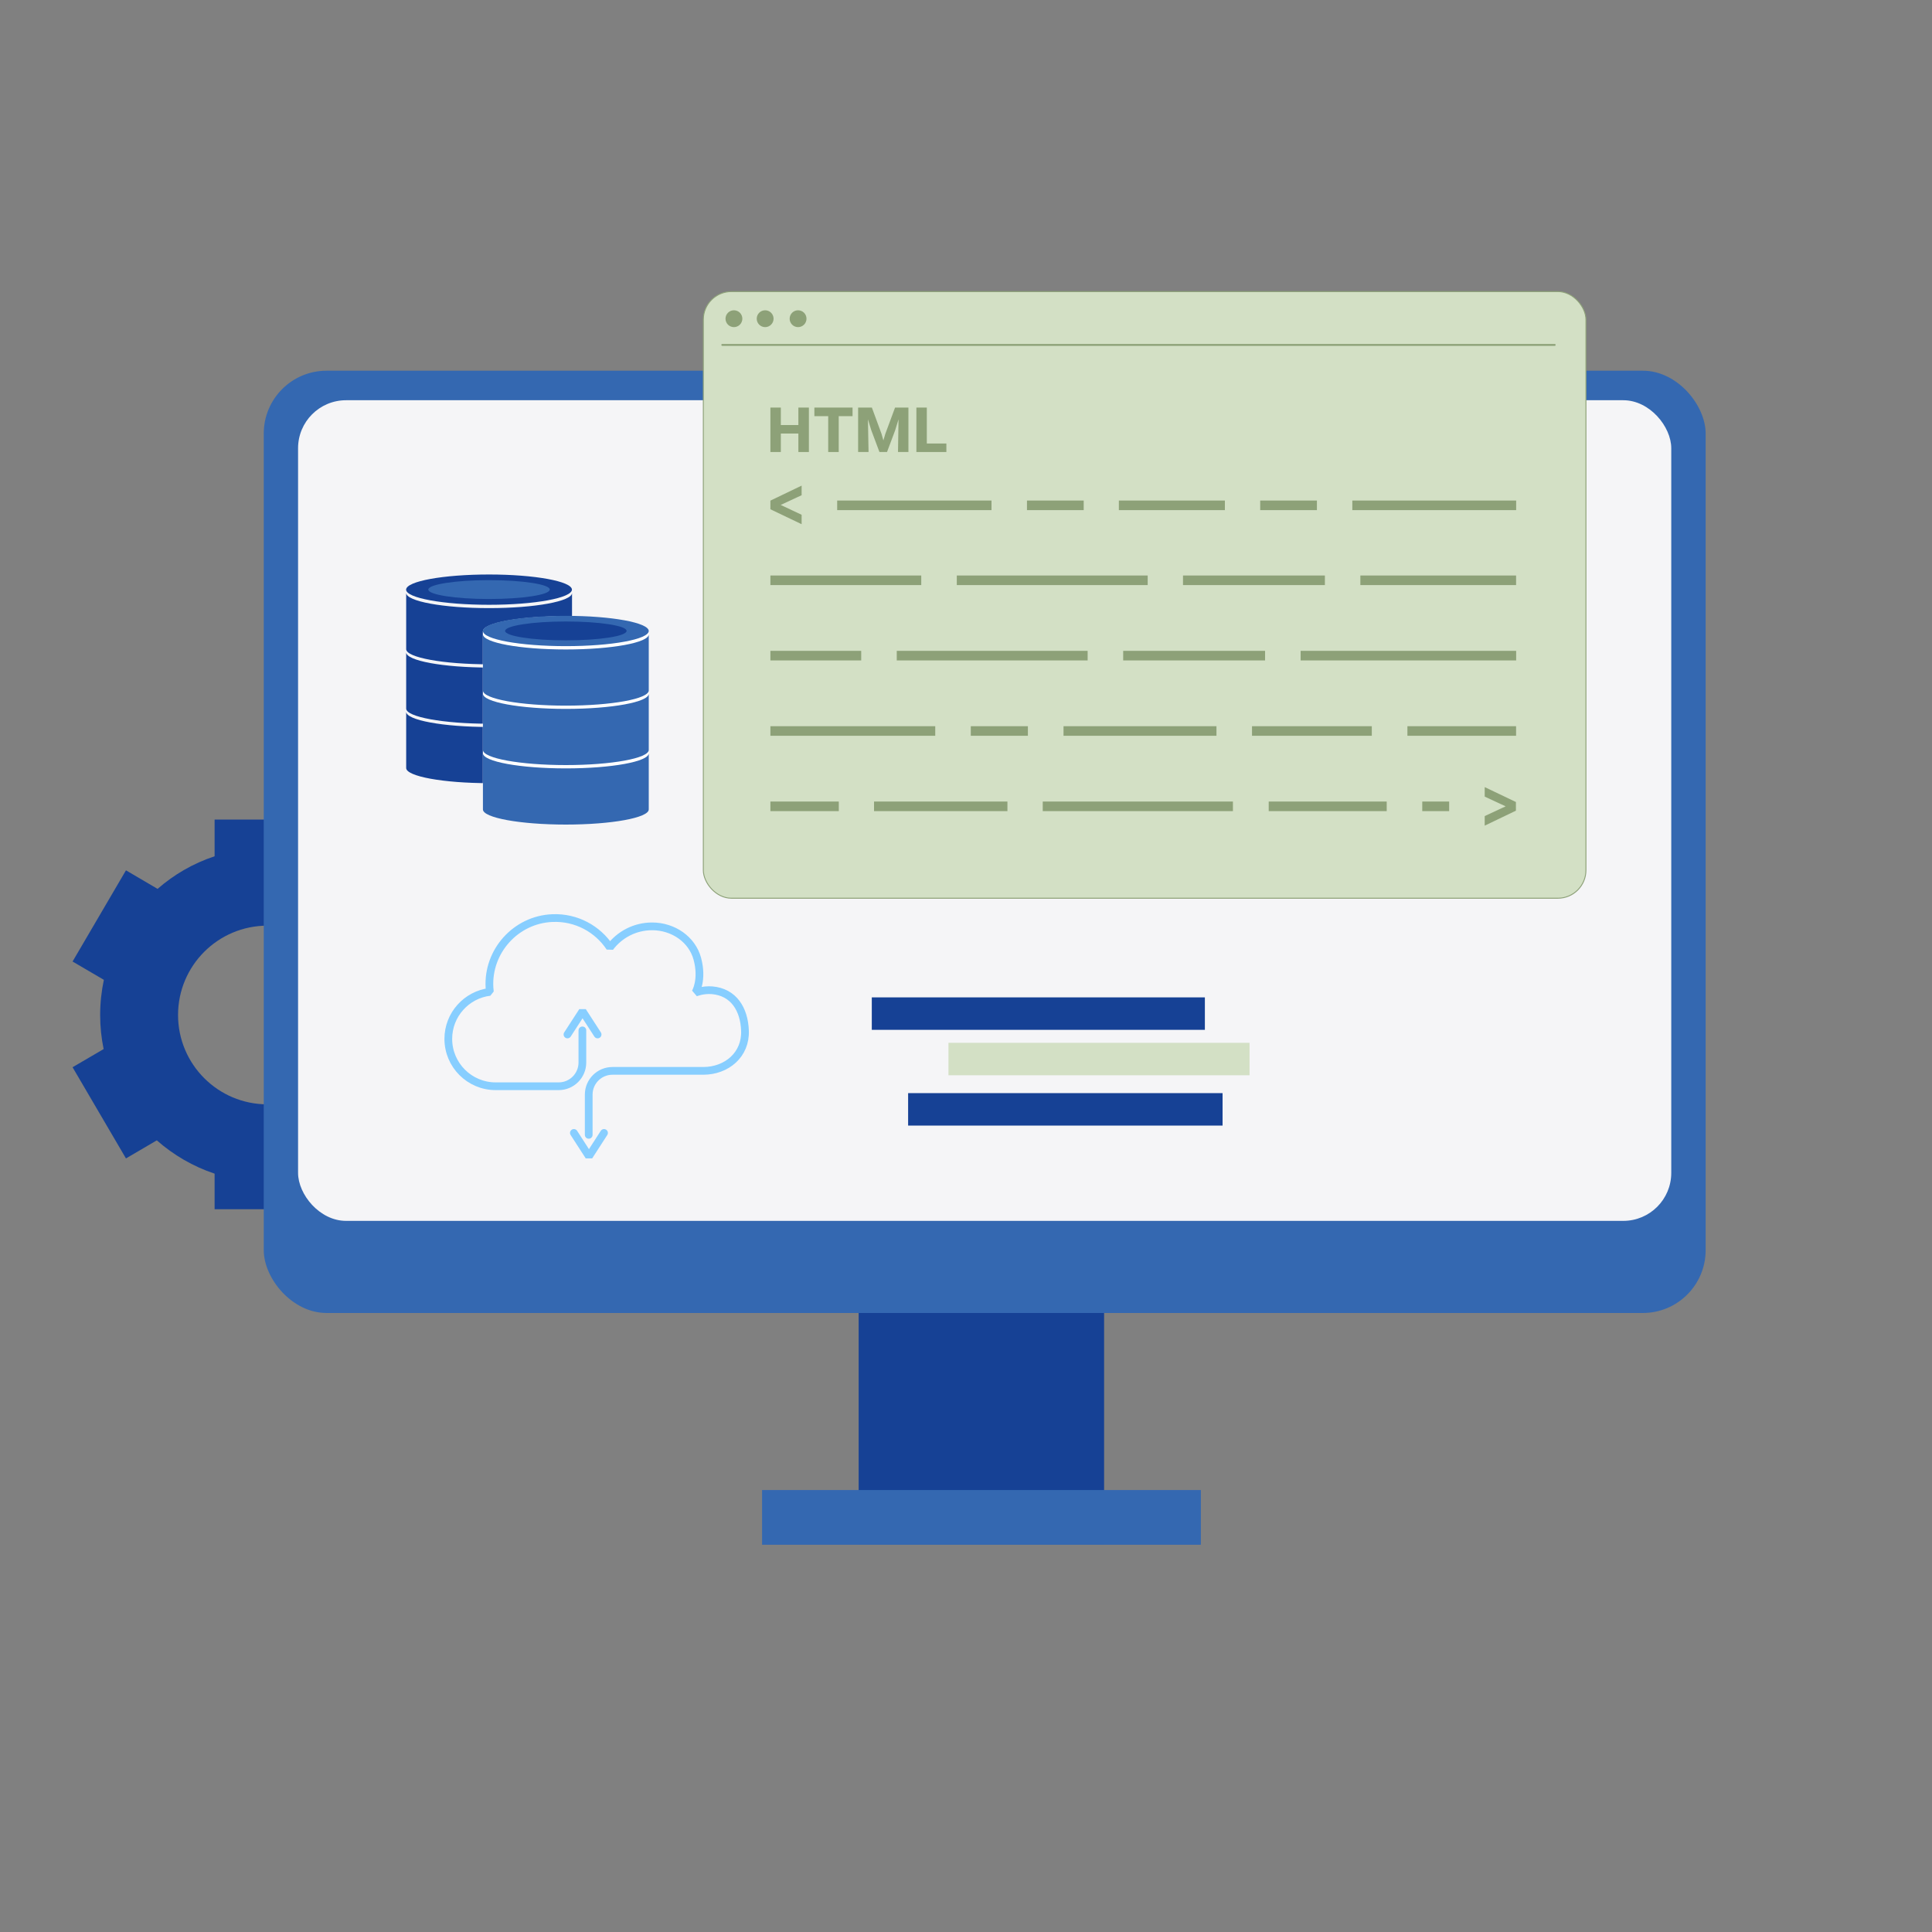 <?xml version="1.0" encoding="UTF-8"?>
<svg xmlns="http://www.w3.org/2000/svg" id="Calque_2" data-name="Calque 2" viewBox="0 0 250 250">
  <rect x="0" y="0" width="250" height="250" fill="#808080" stroke="none"/>
  <defs>
    <style>
      .cls-1 {
        fill: #8da178;
      }

      .cls-1, .cls-2, .cls-3, .cls-4, .cls-5, .cls-6, .cls-7 {
        stroke-width: 0px;
      }

      .cls-8 {
        stroke-width: .12px;
      }

      .cls-8, .cls-4 {
        fill: #d3e0c5;
      }

      .cls-8, .cls-9 {
        stroke: #8da178;
        stroke-miterlimit: 10;
      }

      .cls-2, .cls-9, .cls-10 {
        fill: none;
      }

      .cls-3 {
        fill: #f5f5f7;
      }

      .cls-9 {
        stroke-width: .24px;
      }

      .cls-9, .cls-10 {
        stroke-linecap: round;
      }

      .cls-10 {
        stroke: #87ceff;
        stroke-linejoin: bevel;
      }

      .cls-5 {
        fill: #3468b1;
      }

      .cls-6 {
        fill: #164195;
      }

      .cls-7 {
        fill: #fff;
      }
    </style>
  </defs>
  <g id="ESN">
    <path class="cls-6" d="M56.25,131.34c0-1.56-.17-3.08-.48-4.55l4.05-2.37-6.91-11.8-4.09,2.4c-2.13-1.86-4.64-3.31-7.38-4.22v-4.75h-13.67v4.75c-2.75.91-5.25,2.36-7.38,4.22l-4.09-2.4-6.91,11.8,4.05,2.37c-.31,1.47-.48,2.99-.48,4.55s.16,2.99.45,4.41l-4.02,2.35,6.91,11.8,3.99-2.34c2.16,1.9,4.69,3.38,7.48,4.31v4.6h13.67v-4.6c2.79-.93,5.33-2.41,7.49-4.31l3.99,2.33,6.91-11.8-4.02-2.35c.29-1.42.45-2.9.45-4.41ZM34.6,142.9c-6.39,0-11.56-5.18-11.56-11.56s5.17-11.56,11.56-11.56,11.56,5.17,11.56,11.56-5.18,11.56-11.56,11.56Z"></path>
    <g>
      <rect class="cls-6" x="111.11" y="159.95" width="31.76" height="39.86"></rect>
      <rect class="cls-5" x="98.61" y="192.81" width="56.78" height="7.08"></rect>
      <rect class="cls-5" x="34.13" y="47.97" width="186.58" height="121.93" rx="8.13" ry="8.13"></rect>
      <rect class="cls-3" x="38.57" y="51.79" width="177.69" height="106.19" rx="6.21" ry="6.21"></rect>
    </g>
    <g>
      <path class="cls-10" d="M76.18,146.85v-5.21c0-1.7,1.38-3.07,3.07-3.07h11.74c3.06,0,5.53-2.11,5.41-5.2-.1-2.79-1.47-4.99-4.25-5.23-1.2-.1-2.17.31-2.17.31,0,0,1-1.63.25-4.4-.68-2.49-3.1-4.18-5.85-4.18-2.23,0-4.21,1.07-5.46,2.73-1.58-2.39-4.34-3.93-7.44-3.8-4.73.19-8.42,4.29-8.14,9.01.01.18.03.36.05.54-3.03.37-5.38,2.95-5.38,6.08,0,3.39,2.75,6.13,6.13,6.13.82,0,3.68,0,8.15,0,1.7,0,3.07-1.38,3.07-3.07v-4.16"></path>
      <polyline class="cls-10" points="73.43 133.86 75.38 130.85 77.33 133.86"></polyline>
      <polyline class="cls-10" points="78.16 146.6 76.21 149.62 74.26 146.6"></polyline>
    </g>
    <g>
      <g>
        <path class="cls-6" d="M74.02,99.33h0s0,.03,0,.05c0,1.08-4.8,1.96-10.73,1.96s-10.73-.88-10.73-1.96c0-.02,0-.03,0-.05h0v-7.23h0c0,1.09,4.8,1.97,10.73,1.97s10.73-.88,10.73-1.96v7.22Z"></path>
        <path class="cls-6" d="M74.02,91.64h0s0,.03,0,.05c0,1.08-4.8,1.96-10.73,1.96s-10.73-.88-10.73-1.96c0-.02,0-.03,0-.05h0v-7.23h0c0,1.09,4.8,1.97,10.73,1.97s10.73-.88,10.73-1.96v7.22Z"></path>
        <path class="cls-6" d="M74.02,83.95h0s0,.03,0,.05c0,1.08-4.8,1.96-10.73,1.96s-10.73-.88-10.73-1.96c0-.02,0-.03,0-.05h0v-7.23h0c0,1.09,4.8,1.97,10.73,1.97s10.73-.88,10.73-1.96v7.22Z"></path>
        <path class="cls-6" d="M74.01,76.29h0c0,1.09-4.8,1.97-10.73,1.97s-10.73-.88-10.73-1.96h0c.02-1.09,4.82-1.96,10.73-1.96s10.71.88,10.73,1.96Z"></path>
        <path class="cls-5" d="M71.14,76.29h0c0,.68-3.52,1.22-7.86,1.22s-7.86-.55-7.86-1.22h0c.01-.67,3.53-1.22,7.86-1.22s7.85.54,7.86,1.21Z"></path>
      </g>
      <rect class="cls-7" x="62.48" y="81.68" width="21.46" height="23.17"></rect>
      <ellipse class="cls-7" cx="73.22" cy="104.73" rx="10.73" ry="1.96"></ellipse>
      <ellipse class="cls-7" cx="73.22" cy="81.69" rx="10.73" ry="1.96"></ellipse>
      <g>
        <path class="cls-5" d="M83.95,104.69h0s0,.03,0,.05c0,1.08-4.8,1.96-10.73,1.96s-10.73-.88-10.73-1.96c0-.02,0-.03,0-.05h0v-7.23h0c0,1.09,4.8,1.97,10.73,1.97s10.73-.88,10.73-1.96v7.22Z"></path>
        <path class="cls-5" d="M83.95,96.99h0s0,.03,0,.05c0,1.08-4.8,1.96-10.73,1.96s-10.73-.88-10.73-1.96c0-.02,0-.03,0-.05h0v-7.23h0c0,1.09,4.8,1.97,10.73,1.97s10.73-.88,10.73-1.96v7.22Z"></path>
        <path class="cls-5" d="M83.95,89.3h0s0,.03,0,.05c0,1.08-4.8,1.96-10.73,1.96s-10.73-.88-10.73-1.96c0-.02,0-.03,0-.05h0v-7.23h0c0,1.09,4.8,1.97,10.73,1.97s10.73-.88,10.73-1.96v7.22Z"></path>
        <path class="cls-5" d="M83.95,81.64h0c0,1.09-4.8,1.97-10.73,1.97s-10.73-.88-10.73-1.96h0c.02-1.09,4.82-1.96,10.73-1.96s10.71.88,10.73,1.96Z"></path>
        <path class="cls-6" d="M81.08,81.64h0c0,.68-3.52,1.22-7.86,1.22s-7.86-.55-7.86-1.22h0c.01-.67,3.53-1.22,7.86-1.22s7.85.54,7.86,1.21Z"></path>
      </g>
    </g>
    <rect class="cls-2" width="250" height="250"></rect>
    <g>
      <rect class="cls-8" x="91.01" y="37.73" width="114.21" height="78.5" rx="3.63" ry="3.63"></rect>
      <g>
        <circle class="cls-1" cx="94.97" cy="41.24" r="1.09"></circle>
        <circle class="cls-1" cx="103.27" cy="41.24" r="1.09"></circle>
        <circle class="cls-1" cx="99.01" cy="41.24" r="1.09"></circle>
      </g>
      <line class="cls-9" x1="93.46" y1="44.63" x2="201.18" y2="44.63"></line>
      <g>
        <polygon class="cls-1" points="101.04 56.1 103.31 56.1 103.31 58.49 104.67 58.49 104.67 52.74 103.31 52.74 103.31 55 101.04 55 101.04 52.74 99.69 52.74 99.69 58.49 101.04 58.49 101.04 56.1"></polygon>
        <polygon class="cls-1" points="107.17 58.49 108.53 58.49 108.53 53.85 110.32 53.85 110.32 52.74 108.53 52.74 107.17 52.74 105.38 52.74 105.38 53.85 107.17 53.85 107.17 58.49"></polygon>
        <polygon class="cls-1" points="112.31 54.26 112.74 55.66 113.8 58.49 114.78 58.49 115.83 55.69 116.27 54.26 116.2 58.49 117.55 58.49 117.55 52.74 116.74 52.74 116.3 52.74 115.82 52.74 114.56 56.14 114.31 56.99 114.07 56.14 112.82 52.74 112.29 52.74 111.85 52.74 111.04 52.74 111.04 58.49 112.39 58.49 112.31 54.26"></polygon>
        <polygon class="cls-1" points="119.93 58.49 122.46 58.49 122.46 57.39 119.93 57.39 119.93 52.74 118.58 52.74 118.58 58.49 119.57 58.49 119.93 58.49"></polygon>
        <polygon class="cls-1" points="103.73 62.84 99.69 64.78 99.69 65.9 103.73 67.83 103.73 66.61 101.02 65.34 103.73 64.08 103.73 62.84"></polygon>
        <rect class="cls-1" x="108.33" y="64.77" width="19.97" height="1.24"></rect>
        <rect class="cls-1" x="132.89" y="64.77" width="7.34" height="1.24"></rect>
        <rect class="cls-1" x="144.78" y="64.77" width="13.72" height="1.24"></rect>
        <rect class="cls-1" x="174.99" y="64.77" width="21.2" height="1.24"></rect>
        <rect class="cls-1" x="163.07" y="64.77" width="7.34" height="1.24"></rect>
        <rect class="cls-1" x="162.01" y="93.97" width="15.5" height="1.24"></rect>
        <rect class="cls-1" x="182.12" y="93.97" width="14.06" height="1.24"></rect>
        <rect class="cls-1" x="137.62" y="93.97" width="19.79" height="1.24"></rect>
        <rect class="cls-1" x="99.69" y="93.97" width="21.33" height="1.24"></rect>
        <rect class="cls-1" x="125.62" y="93.97" width="7.39" height="1.24"></rect>
        <rect class="cls-1" x="99.69" y="74.47" width="19.52" height="1.24"></rect>
        <rect class="cls-1" x="123.81" y="74.47" width="24.7" height="1.24"></rect>
        <rect class="cls-1" x="176.03" y="74.47" width="20.15" height="1.24"></rect>
        <rect class="cls-1" x="153.08" y="74.47" width="18.36" height="1.24"></rect>
        <polygon class="cls-1" points="192.12 103.08 194.83 104.34 192.12 105.6 192.12 106.84 196.16 104.9 196.16 103.78 192.12 101.85 192.12 103.08"></polygon>
        <rect class="cls-1" x="99.69" y="103.72" width="8.85" height="1.24"></rect>
        <rect class="cls-1" x="113.1" y="103.72" width="17.26" height="1.24"></rect>
        <rect class="cls-1" x="164.17" y="103.72" width="15.27" height="1.24"></rect>
        <rect class="cls-1" x="184.04" y="103.72" width="3.48" height="1.24"></rect>
        <rect class="cls-1" x="134.93" y="103.72" width="24.61" height="1.24"></rect>
        <rect class="cls-1" x="99.69" y="84.22" width="11.75" height="1.24"></rect>
        <rect class="cls-1" x="116.04" y="84.22" width="24.7" height="1.24"></rect>
        <rect class="cls-1" x="168.3" y="84.22" width="27.89" height="1.24"></rect>
        <rect class="cls-1" x="145.34" y="84.22" width="18.36" height="1.24"></rect>
      </g>
    </g>
    <g>
      <rect class="cls-6" x="112.81" y="129.06" width="43.1" height="4.2"></rect>
      <rect class="cls-4" x="122.73" y="134.94" width="38.96" height="4.2"></rect>
      <rect class="cls-6" x="117.51" y="141.45" width="40.69" height="4.2"></rect>
    </g>
  </g>
</svg>
